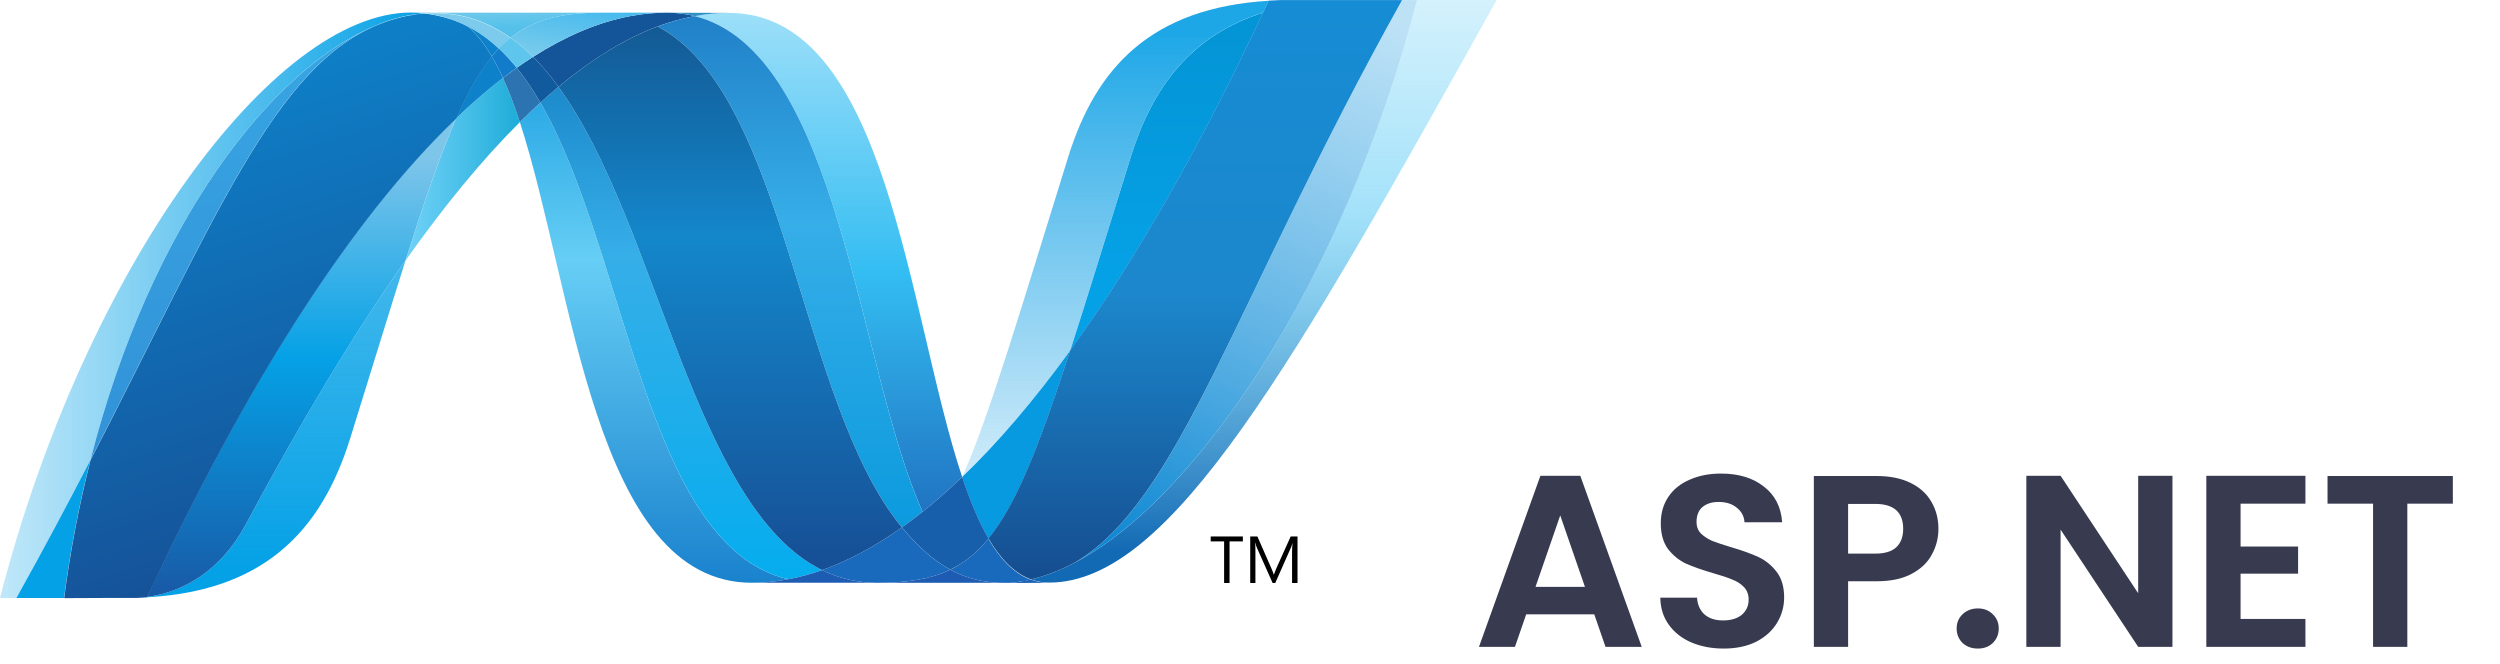 <svg width="143" height="38" viewBox="0 0 143 38" fill="none" xmlns="http://www.w3.org/2000/svg">
<path d="M91.191 35.138H87.299L86.655 37H84.597L88.111 27.214H90.393L93.907 37H91.835L91.191 35.138ZM90.659 33.57L89.245 29.482L87.831 33.57H90.659ZM98.595 37.098C97.913 37.098 97.297 36.981 96.747 36.748C96.206 36.515 95.776 36.179 95.459 35.74C95.141 35.301 94.978 34.783 94.969 34.186H97.069C97.097 34.587 97.237 34.905 97.489 35.138C97.75 35.371 98.105 35.488 98.553 35.488C99.01 35.488 99.37 35.381 99.631 35.166C99.892 34.942 100.023 34.653 100.023 34.298C100.023 34.009 99.934 33.771 99.757 33.584C99.579 33.397 99.356 33.253 99.085 33.15C98.823 33.038 98.46 32.917 97.993 32.786C97.358 32.599 96.84 32.417 96.439 32.24C96.047 32.053 95.706 31.778 95.417 31.414C95.137 31.041 94.997 30.546 94.997 29.93C94.997 29.351 95.141 28.847 95.431 28.418C95.72 27.989 96.126 27.662 96.649 27.438C97.171 27.205 97.769 27.088 98.441 27.088C99.449 27.088 100.266 27.335 100.891 27.83C101.526 28.315 101.876 28.997 101.941 29.874H99.785C99.766 29.538 99.621 29.263 99.351 29.048C99.09 28.824 98.74 28.712 98.301 28.712C97.918 28.712 97.61 28.81 97.377 29.006C97.153 29.202 97.041 29.487 97.041 29.86C97.041 30.121 97.125 30.341 97.293 30.518C97.47 30.686 97.685 30.826 97.937 30.938C98.198 31.041 98.562 31.162 99.029 31.302C99.663 31.489 100.182 31.675 100.583 31.862C100.984 32.049 101.33 32.329 101.619 32.702C101.908 33.075 102.053 33.565 102.053 34.172C102.053 34.695 101.918 35.18 101.647 35.628C101.376 36.076 100.98 36.435 100.457 36.706C99.934 36.967 99.314 37.098 98.595 37.098ZM110.878 30.252C110.878 30.775 110.752 31.265 110.5 31.722C110.257 32.179 109.87 32.548 109.338 32.828C108.815 33.108 108.153 33.248 107.35 33.248H105.712V37H103.752V27.228H107.35C108.106 27.228 108.75 27.359 109.282 27.62C109.814 27.881 110.211 28.241 110.472 28.698C110.743 29.155 110.878 29.673 110.878 30.252ZM107.266 31.666C107.807 31.666 108.209 31.545 108.47 31.302C108.731 31.05 108.862 30.7 108.862 30.252C108.862 29.3 108.33 28.824 107.266 28.824H105.712V31.666H107.266ZM113.138 37.098C112.783 37.098 112.489 36.991 112.256 36.776C112.032 36.552 111.92 36.277 111.92 35.95C111.92 35.623 112.032 35.353 112.256 35.138C112.489 34.914 112.783 34.802 113.138 34.802C113.483 34.802 113.768 34.914 113.992 35.138C114.216 35.353 114.328 35.623 114.328 35.95C114.328 36.277 114.216 36.552 113.992 36.776C113.768 36.991 113.483 37.098 113.138 37.098ZM124.264 37H122.304L117.866 30.294V37H115.906V27.214H117.866L122.304 33.934V27.214H124.264V37ZM128.161 28.81V31.26H131.451V32.814H128.161V35.404H131.871V37H126.201V27.214H131.871V28.81H128.161ZM140.303 27.228V28.81H137.699V37H135.739V28.81H133.135V27.228H140.303Z" fill="#383B50"/>
<path d="M29.735 6.986C32.819 16.45 33.988 33.334 43.011 33.334C43.697 33.334 44.392 33.267 45.088 33.134C36.886 31.215 35.914 14.515 30.91 5.867C30.511 6.232 30.119 6.605 29.734 6.986" fill="url(#paint0_linear_1800_3360)"/>
<path d="M30.91 5.867C35.915 14.515 36.886 31.215 45.088 33.133C45.732 33.015 46.378 32.835 47.025 32.609C39.663 28.991 37.629 12.774 31.945 4.967C31.594 5.26 31.249 5.561 30.91 5.867" fill="url(#paint1_linear_1800_3360)"/>
<path d="M38.12 0.725C37.435 0.725 36.739 0.792 36.041 0.925C34.216 1.27 32.361 2.059 30.492 3.252C31.002 3.758 31.488 4.336 31.945 4.968C33.847 3.385 35.736 2.215 37.618 1.512C38.305 1.254 39.013 1.057 39.734 0.922C39.206 0.789 38.664 0.723 38.12 0.725Z" fill="#14559A"/>
<path d="M52.771 29.274C53.555 28.646 54.311 27.982 55.035 27.284C51.9 17.863 50.778 0.738 41.692 0.738C41.042 0.738 40.387 0.799 39.733 0.921C48.009 2.985 49.069 21.047 52.771 29.274" fill="url(#paint2_linear_1800_3360)"/>
<path d="M39.734 0.922C39.206 0.789 38.664 0.723 38.12 0.725L41.693 0.738C41.044 0.738 40.388 0.799 39.734 0.922" fill="#3092C4"/>
<path d="M52.613 31.276C52.258 30.937 51.92 30.564 51.588 30.166C50.06 31.251 48.538 32.075 47.024 32.61C47.565 32.876 48.136 33.072 48.726 33.192C49.203 33.289 49.689 33.337 50.176 33.336C51.873 33.336 53.216 33.134 54.359 32.584C53.729 32.243 53.152 31.801 52.613 31.276Z" fill="#1969BC"/>
<path d="M37.617 1.514C45.029 5.403 45.674 23.015 51.588 30.166C51.991 29.881 52.385 29.584 52.77 29.275C49.068 21.048 48.009 2.985 39.735 0.922C39.013 1.058 38.305 1.256 37.617 1.514Z" fill="url(#paint3_linear_1800_3360)"/>
<path d="M31.944 4.968C37.627 12.775 39.663 28.992 47.024 32.61C48.537 32.074 50.06 31.251 51.588 30.166C45.673 23.015 45.029 5.403 37.617 1.514C35.735 2.215 33.845 3.385 31.944 4.968" fill="url(#paint4_linear_1800_3360)"/>
<path d="M26.098 6.758C25.207 8.779 24.297 11.435 23.197 14.901C25.384 11.809 27.565 9.145 29.734 6.987C29.435 6.065 29.114 5.216 28.769 4.459C27.838 5.177 26.946 5.944 26.098 6.759" fill="url(#paint5_linear_1800_3360)"/>
<path d="M29.558 3.877C29.292 4.067 29.029 4.261 28.769 4.46C29.115 5.217 29.434 6.066 29.733 6.987C30.118 6.607 30.51 6.234 30.908 5.868C30.488 5.145 30.043 4.476 29.558 3.877Z" fill="#2B74B1"/>
<path d="M30.492 3.252C30.176 3.453 29.865 3.662 29.558 3.876C30.043 4.476 30.489 5.144 30.91 5.869C31.249 5.561 31.594 5.26 31.945 4.967C31.489 4.336 31.003 3.757 30.492 3.252" fill="#125A9E"/>
<path d="M81.052 0.004C76.859 16.222 68.103 29.248 60.762 32.532H60.748C60.615 32.593 60.483 32.648 60.352 32.702C60.334 32.713 60.317 32.715 60.303 32.721C60.265 32.737 60.229 32.749 60.191 32.764C60.172 32.775 60.156 32.779 60.14 32.785C60.078 32.807 60.017 32.826 59.957 32.85C59.93 32.861 59.906 32.868 59.881 32.877C59.851 32.888 59.821 32.898 59.79 32.907C59.762 32.917 59.733 32.926 59.702 32.938C59.675 32.949 59.648 32.953 59.623 32.964C59.569 32.98 59.52 32.993 59.467 33.011C59.444 33.011 59.424 33.023 59.4 33.03C59.367 33.04 59.33 33.048 59.294 33.058C59.269 33.069 59.249 33.073 59.223 33.078C59.186 33.089 59.144 33.099 59.107 33.108L58.967 33.139C59.303 33.263 59.658 33.326 60.017 33.324C66.978 33.324 73.996 20.81 85.61 0H81.05L81.052 0.004Z" fill="url(#paint6_linear_1800_3360)"/>
<path d="M21.685 1.382C21.689 1.382 21.695 1.371 21.697 1.371C21.703 1.371 21.711 1.371 21.714 1.36H21.723C21.761 1.347 21.797 1.331 21.836 1.317C21.846 1.317 21.851 1.317 21.858 1.306C21.868 1.306 21.877 1.295 21.887 1.294C21.928 1.28 21.969 1.265 22.008 1.251H22.014C22.107 1.223 22.192 1.189 22.281 1.156C22.294 1.156 22.306 1.146 22.321 1.146C22.359 1.134 22.397 1.12 22.436 1.112C22.454 1.1 22.472 1.1 22.488 1.095C22.528 1.083 22.567 1.069 22.604 1.061C22.62 1.061 22.635 1.049 22.648 1.048C22.776 1.013 22.902 0.98 23.03 0.949C23.048 0.949 23.064 0.938 23.083 0.937C23.12 0.926 23.154 0.92 23.194 0.915C23.211 0.904 23.23 0.904 23.249 0.898C23.286 0.887 23.322 0.886 23.362 0.877H23.388C23.466 0.861 23.544 0.849 23.621 0.834H23.668C23.705 0.823 23.738 0.822 23.776 0.815C23.796 0.815 23.817 0.804 23.836 0.804C23.87 0.804 23.905 0.793 23.939 0.789C23.957 0.789 23.975 0.789 23.996 0.778C24.077 0.767 24.16 0.762 24.246 0.756C24 0.731 23.753 0.718 23.506 0.717C15.666 0.717 4.865 15.308 0 34.204H0.938C2.495 31.418 3.893 28.783 5.173 26.31C8.58 12.925 15.52 3.798 21.685 1.38" fill="url(#paint7_linear_1800_3360)"/>
<path d="M26.097 6.76C26.945 5.945 27.837 5.178 28.768 4.46C28.578 4.037 28.366 3.626 28.132 3.227C27.415 4.1 26.759 5.251 26.097 6.76Z" fill="#0D82CA"/>
<path d="M26.741 1.492C27.253 1.923 27.712 2.516 28.132 3.226C28.264 3.063 28.398 2.912 28.536 2.771C27.954 2.226 27.325 1.778 26.642 1.441C26.669 1.457 26.697 1.469 26.726 1.481C26.726 1.481 26.737 1.492 26.741 1.492" fill="#0D82CA"/>
<path d="M5.173 26.313C12.321 12.495 15.708 3.75 21.686 1.383C15.522 3.803 8.58 12.93 5.173 26.313" fill="url(#paint8_linear_1800_3360)"/>
<path d="M28.536 2.771C28.397 2.914 28.265 3.063 28.131 3.226C28.366 3.625 28.579 4.037 28.769 4.459C29.029 4.261 29.291 4.066 29.558 3.876C29.243 3.485 28.902 3.115 28.536 2.771Z" fill="#127BCA"/>
<path d="M8.417 34.145C8.373 34.156 8.329 34.156 8.288 34.16H8.263C8.226 34.16 8.187 34.171 8.153 34.171H8.135C8.045 34.182 7.957 34.182 7.872 34.189H7.844C15.079 33.986 18.386 30.352 20.028 25.082C21.275 21.087 22.299 17.721 23.197 14.896C20.166 19.175 17.123 24.276 14.062 29.989C12.586 32.743 10.342 33.893 8.417 34.139" fill="url(#paint9_linear_1800_3360)"/>
<path d="M8.417 34.142C10.342 33.896 12.586 32.747 14.062 29.991C17.122 24.279 20.168 19.178 23.195 14.899C24.297 11.431 25.206 8.776 26.098 6.756C20.063 12.518 14.005 22.098 8.417 34.139" fill="url(#paint10_linear_1800_3360)"/>
<path d="M5.171 26.312C3.892 28.786 2.493 31.421 0.936 34.207H3.663C4.008 31.548 4.511 28.912 5.171 26.314" fill="#05A1E6"/>
<path d="M23.996 0.786C23.974 0.786 23.957 0.797 23.938 0.797C23.905 0.808 23.871 0.808 23.836 0.811C23.816 0.811 23.797 0.811 23.776 0.822C23.739 0.833 23.704 0.834 23.668 0.841C23.652 0.841 23.635 0.841 23.622 0.852C23.543 0.865 23.466 0.88 23.389 0.893H23.363C23.323 0.904 23.287 0.91 23.25 0.915C23.231 0.926 23.211 0.926 23.193 0.93C23.156 0.941 23.119 0.946 23.083 0.953C23.064 0.963 23.049 0.963 23.031 0.964C22.903 0.995 22.776 1.029 22.648 1.064C22.635 1.064 22.621 1.075 22.604 1.077C22.566 1.088 22.528 1.099 22.488 1.111C22.472 1.122 22.453 1.122 22.436 1.127C22.398 1.138 22.36 1.149 22.322 1.161C22.307 1.161 22.294 1.172 22.281 1.172C22.192 1.205 22.106 1.238 22.015 1.266C21.976 1.278 21.935 1.293 21.893 1.308C21.877 1.319 21.862 1.321 21.843 1.329C21.804 1.341 21.765 1.357 21.73 1.371C21.716 1.382 21.702 1.383 21.693 1.389C15.715 3.756 12.328 12.501 5.18 26.319C4.519 28.917 4.016 31.553 3.672 34.212H4.055C5.133 34.212 5.437 34.2 6.678 34.2H7.88C7.965 34.19 8.053 34.19 8.142 34.182H8.159C8.196 34.182 8.233 34.172 8.269 34.172H8.296C8.335 34.172 8.381 34.161 8.425 34.156C14.013 22.116 20.071 12.535 26.106 6.773C26.769 5.265 27.423 4.114 28.139 3.242C27.72 2.532 27.262 1.938 26.75 1.507C26.75 1.507 26.736 1.507 26.735 1.496C26.706 1.484 26.678 1.47 26.649 1.456C26.62 1.44 26.595 1.428 26.565 1.413C26.537 1.401 26.509 1.387 26.483 1.373C26.447 1.362 26.418 1.346 26.386 1.332C26.36 1.321 26.337 1.31 26.311 1.299C26.257 1.278 26.204 1.256 26.152 1.232C26.129 1.221 26.107 1.215 26.085 1.207C26.045 1.192 26.005 1.177 25.966 1.16C25.947 1.148 25.925 1.146 25.903 1.138C25.847 1.119 25.791 1.1 25.739 1.082H25.726C25.662 1.061 25.6 1.045 25.536 1.028C25.52 1.017 25.508 1.017 25.493 1.014C25.436 0.999 25.387 0.984 25.333 0.969C25.32 0.969 25.307 0.958 25.296 0.958C25.165 0.925 25.032 0.895 24.898 0.871C24.885 0.871 24.871 0.86 24.857 0.86C24.8 0.849 24.742 0.839 24.685 0.832C24.671 0.822 24.663 0.822 24.651 0.822C24.583 0.811 24.515 0.802 24.447 0.795H24.411C24.356 0.784 24.305 0.783 24.254 0.777C24.167 0.788 24.085 0.793 24.003 0.801" fill="url(#paint11_linear_1800_3360)"/>
<path d="M64.677 8.983C63.301 13.402 62.187 17.048 61.218 20.048C64.992 14.839 68.709 8.285 72.249 0.723C68.12 2.023 65.917 5.001 64.677 8.983Z" fill="url(#paint12_linear_1800_3360)"/>
<path d="M61.337 32.256C61.144 32.355 60.951 32.448 60.761 32.532C68.102 29.248 76.859 16.222 81.051 0.004H80.201C70.57 17.263 67.472 28.817 61.337 32.256Z" fill="url(#paint13_linear_1800_3360)"/>
<path d="M56.544 30.806C58.141 28.85 59.442 25.526 61.218 20.047C59.169 22.87 57.107 25.296 55.043 27.276C55.043 27.287 55.043 27.287 55.032 27.293C55.482 28.647 55.976 29.841 56.54 30.805" fill="#079AE1"/>
<path d="M56.544 30.807C56 31.472 55.425 31.979 54.784 32.355C54.644 32.437 54.502 32.514 54.358 32.584C55.053 32.962 55.813 33.202 56.598 33.292C56.719 33.305 56.839 33.316 56.964 33.325H56.986C57.042 33.325 57.101 33.325 57.162 33.335H57.76C57.782 33.335 57.804 33.335 57.827 33.325C57.869 33.325 57.914 33.325 57.959 33.313H58.024C58.069 33.313 58.119 33.303 58.167 33.298H58.178C58.192 33.298 58.208 33.287 58.222 33.287C58.272 33.276 58.326 33.272 58.375 33.264H58.42C58.476 33.253 58.534 33.246 58.592 33.235H58.62C58.735 33.213 58.848 33.191 58.962 33.162C58.015 32.814 57.222 31.994 56.539 30.825" fill="#1969BC"/>
<path d="M43.011 33.334C43.698 33.334 44.391 33.267 45.088 33.133C45.733 33.016 46.378 32.836 47.025 32.609C47.565 32.875 48.136 33.071 48.725 33.191C49.203 33.288 49.689 33.336 50.177 33.334H43.011Z" fill="#1E5CB3"/>
<path d="M50.175 33.335C51.872 33.335 53.215 33.134 54.357 32.584C55.051 32.962 55.812 33.202 56.597 33.293C56.718 33.305 56.838 33.316 56.963 33.325H56.985C57.041 33.325 57.101 33.325 57.161 33.336H57.367H50.171H50.175V33.335Z" fill="#1E5CB3"/>
<path d="M57.372 33.335H57.764C57.787 33.335 57.809 33.335 57.832 33.324C57.874 33.324 57.919 33.324 57.965 33.313H58.03C58.075 33.313 58.125 33.302 58.172 33.298H58.184C58.198 33.298 58.213 33.287 58.227 33.287C58.278 33.276 58.331 33.272 58.38 33.264C58.396 33.264 58.41 33.264 58.427 33.253C58.483 33.242 58.542 33.236 58.599 33.225H58.627C58.742 33.203 58.855 33.181 58.969 33.152C59.306 33.277 59.661 33.339 60.02 33.337L57.374 33.348L57.372 33.335Z" fill="#1D60B5"/>
<path d="M55.036 27.294V27.283C54.312 27.981 53.557 28.645 52.773 29.273C52.387 29.581 51.993 29.879 51.59 30.164C51.922 30.562 52.259 30.935 52.615 31.275C53.154 31.799 53.731 32.241 54.36 32.582C54.504 32.511 54.646 32.434 54.786 32.353C55.427 31.978 56.002 31.471 56.546 30.805C55.983 29.841 55.489 28.646 55.039 27.293" fill="#175FAB"/>
<path d="M77.512 0.004H73.236C73.005 0.015 72.781 0.023 72.559 0.037C72.454 0.262 72.347 0.487 72.244 0.714C68.704 8.277 64.987 14.83 61.213 20.039C59.438 25.518 58.136 28.842 56.539 30.798C57.222 31.966 58.016 32.788 58.961 33.136C58.988 33.125 59.01 33.125 59.035 33.119H59.05C59.067 33.119 59.085 33.109 59.103 33.109C59.141 33.097 59.182 33.091 59.221 33.079C59.246 33.068 59.266 33.067 59.291 33.059C59.327 33.048 59.364 33.04 59.397 33.031C59.419 33.02 59.441 33.017 59.463 33.012C59.518 32.994 59.568 32.981 59.62 32.965C59.645 32.954 59.671 32.944 59.699 32.938C59.729 32.927 59.759 32.919 59.787 32.906C59.819 32.895 59.85 32.889 59.878 32.877C59.902 32.867 59.928 32.86 59.952 32.85C60.014 32.828 60.074 32.809 60.136 32.785C60.153 32.785 60.17 32.769 60.188 32.766C60.225 32.75 60.263 32.738 60.3 32.721C60.314 32.71 60.331 32.709 60.349 32.704C60.478 32.65 60.611 32.594 60.745 32.534H60.759C60.953 32.447 61.144 32.355 61.333 32.258C67.469 28.819 70.567 17.265 80.199 0.005H77.509L77.512 0.004H77.512Z" fill="url(#paint14_linear_1800_3360)"/>
<path d="M24.247 0.763C24.262 0.763 24.276 0.763 24.29 0.774C24.328 0.774 24.365 0.774 24.402 0.786H24.439C24.507 0.797 24.574 0.803 24.643 0.813C24.655 0.813 24.667 0.813 24.677 0.823C24.734 0.834 24.792 0.844 24.849 0.852C24.862 0.852 24.878 0.863 24.892 0.863C25.024 0.89 25.16 0.917 25.289 0.951C25.301 0.951 25.314 0.963 25.325 0.963C25.38 0.976 25.429 0.992 25.485 1.008C25.501 1.008 25.513 1.019 25.528 1.021C25.593 1.038 25.654 1.054 25.717 1.075C25.72 1.075 25.723 1.075 25.731 1.086C25.785 1.103 25.84 1.124 25.896 1.143C25.918 1.153 25.939 1.158 25.959 1.164C25.998 1.18 26.041 1.197 26.078 1.212C26.1 1.212 26.122 1.228 26.145 1.236C26.196 1.259 26.25 1.28 26.302 1.302C26.33 1.313 26.353 1.325 26.38 1.335C26.41 1.351 26.441 1.365 26.474 1.376C26.502 1.389 26.532 1.403 26.558 1.415C26.587 1.431 26.615 1.443 26.642 1.459C27.325 1.796 27.954 2.245 28.537 2.789C28.745 2.569 28.97 2.364 29.208 2.177C27.935 1.271 26.492 0.754 24.828 0.754C24.635 0.754 24.442 0.765 24.247 0.78" fill="#7DCBEC"/>
<path d="M28.536 2.772C28.902 3.116 29.243 3.486 29.558 3.877C29.864 3.662 30.175 3.454 30.491 3.253C30.095 2.852 29.665 2.487 29.206 2.16C28.968 2.347 28.744 2.551 28.536 2.772" fill="#5EC5ED"/>
<path d="M24.246 0.762C24.442 0.745 24.634 0.738 24.827 0.738C26.492 0.738 27.934 1.255 29.208 2.16C30.552 1.096 32.176 0.725 34.433 0.725H23.505C23.758 0.725 24.004 0.74 24.246 0.762Z" fill="url(#paint15_linear_1800_3360)"/>
<path d="M34.431 0.725C32.175 0.725 30.55 1.096 29.206 2.16C29.664 2.487 30.094 2.852 30.49 3.252C32.361 2.059 34.214 1.269 36.041 0.924C36.726 0.793 37.421 0.726 38.118 0.725H34.431Z" fill="url(#paint16_linear_1800_3360)"/>
<path d="M61.217 20.05C62.187 17.048 63.298 13.403 64.677 8.982C65.919 4.999 68.117 2.021 72.246 0.722C72.355 0.499 72.458 0.27 72.564 0.045C65.833 0.449 62.687 3.884 61.104 8.971C58.335 17.851 56.658 23.608 55.043 27.276C57.106 25.298 59.168 22.87 61.217 20.05Z" fill="url(#paint17_linear_1800_3360)"/>
<path d="M71.093 30.969H70.33V33.347H70.019V30.969H69.253V30.686H71.092V30.969H71.093ZM74.216 33.347H73.906V31.559C73.906 31.419 73.917 31.246 73.931 31.043C73.899 31.164 73.873 31.249 73.849 31.303L72.945 33.347H72.794L71.889 31.318C71.862 31.262 71.835 31.17 71.807 31.043H71.796C71.807 31.15 71.81 31.323 71.81 31.564V33.347H71.513V30.686H71.923L72.737 32.543C72.798 32.682 72.837 32.79 72.857 32.862H72.868C72.922 32.715 72.967 32.606 72.996 32.534L73.827 30.686H74.218V33.347H74.216Z" fill="black"/>
<defs>
<linearGradient id="paint0_linear_1800_3360" x1="37.411" y1="0.507" x2="37.411" y2="41.471" gradientUnits="userSpaceOnUse">
<stop stop-color="#0994DC"/>
<stop offset="0.35" stop-color="#66CEF5"/>
<stop offset="0.846" stop-color="#127BCA"/>
<stop offset="1" stop-color="#127BCA"/>
</linearGradient>
<linearGradient id="paint1_linear_1800_3360" x1="38.968" y1="-0.53" x2="38.968" y2="41.478" gradientUnits="userSpaceOnUse">
<stop stop-color="#0E76BC"/>
<stop offset="0.36" stop-color="#36AEE8"/>
<stop offset="0.846" stop-color="#00ADEF"/>
<stop offset="1" stop-color="#00ADEF"/>
</linearGradient>
<linearGradient id="paint2_linear_1800_3360" x1="47.384" y1="32.391" x2="47.384" y2="-1.035" gradientUnits="userSpaceOnUse">
<stop stop-color="#1C63B7"/>
<stop offset="0.5" stop-color="#33BDF2"/>
<stop offset="1" stop-color="#33BDF2" stop-opacity="0.42"/>
</linearGradient>
<linearGradient id="paint3_linear_1800_3360" x1="45.194" y1="-4.785" x2="45.194" y2="38.83" gradientUnits="userSpaceOnUse">
<stop stop-color="#166AB8"/>
<stop offset="0.4" stop-color="#36AEE8"/>
<stop offset="0.846" stop-color="#0798DD"/>
<stop offset="1" stop-color="#0798DD"/>
</linearGradient>
<linearGradient id="paint4_linear_1800_3360" x1="41.766" y1="-4.557" x2="41.766" y2="41.823" gradientUnits="userSpaceOnUse">
<stop stop-color="#124379"/>
<stop offset="0.39" stop-color="#1487CB"/>
<stop offset="0.78" stop-color="#165197"/>
<stop offset="1" stop-color="#165197"/>
</linearGradient>
<linearGradient id="paint5_linear_1800_3360" x1="23.197" y1="9.68" x2="29.734" y2="9.68" gradientUnits="userSpaceOnUse">
<stop stop-color="#33BDF2" stop-opacity="0.698"/>
<stop offset="1" stop-color="#1DACD8"/>
</linearGradient>
<linearGradient id="paint6_linear_1800_3360" x1="72.291" y1="31.553" x2="72.291" y2="-1.008" gradientUnits="userSpaceOnUse">
<stop stop-color="#136AB4"/>
<stop offset="0.6" stop-color="#59CAF5" stop-opacity="0.549"/>
<stop offset="1" stop-color="#59CAF5" stop-opacity="0.235"/>
</linearGradient>
<linearGradient id="paint7_linear_1800_3360" x1="-0" y1="17.46" x2="24.246" y2="17.46" gradientUnits="userSpaceOnUse">
<stop stop-color="#05A1E6" stop-opacity="0.247"/>
<stop offset="1" stop-color="#05A1E6"/>
</linearGradient>
<linearGradient id="paint8_linear_1800_3360" x1="13.429" y1="32.375" x2="13.429" y2="-0.966" gradientUnits="userSpaceOnUse">
<stop stop-color="#318ED5"/>
<stop offset="1" stop-color="#38A7E4"/>
</linearGradient>
<linearGradient id="paint9_linear_1800_3360" x1="15.521" y1="32.491" x2="15.521" y2="0.083" gradientUnits="userSpaceOnUse">
<stop stop-color="#05A1E6"/>
<stop offset="1" stop-color="#05A1E6" stop-opacity="0.549"/>
</linearGradient>
<linearGradient id="paint10_linear_1800_3360" x1="17.257" y1="34.144" x2="17.257" y2="6.759" gradientUnits="userSpaceOnUse">
<stop stop-color="#1959A6"/>
<stop offset="0.5" stop-color="#05A1E6"/>
<stop offset="0.918" stop-color="#7EC5EA"/>
<stop offset="1" stop-color="#7EC5EA"/>
</linearGradient>
<linearGradient id="paint11_linear_1800_3360" x1="18.304" y1="32.395" x2="8.998" y2="4.043" gradientUnits="userSpaceOnUse">
<stop stop-color="#165096"/>
<stop offset="1" stop-color="#0D82CA"/>
</linearGradient>
<linearGradient id="paint12_linear_1800_3360" x1="66.733" y1="15.603" x2="66.733" y2="0.085" gradientUnits="userSpaceOnUse">
<stop stop-color="#05A1E6"/>
<stop offset="0.874" stop-color="#0495D6"/>
<stop offset="1" stop-color="#0495D6"/>
</linearGradient>
<linearGradient id="paint13_linear_1800_3360" x1="74.003" y1="-1.35" x2="59.511" y2="30.728" gradientUnits="userSpaceOnUse">
<stop stop-color="#38A7E4" stop-opacity="0.329"/>
<stop offset="0.962" stop-color="#0E88D3"/>
<stop offset="1" stop-color="#0E88D3"/>
</linearGradient>
<linearGradient id="paint14_linear_1800_3360" x1="68.373" y1="-0.094" x2="68.373" y2="33.76" gradientUnits="userSpaceOnUse">
<stop stop-color="#168CD4"/>
<stop offset="0.5" stop-color="#1C87CC"/>
<stop offset="1" stop-color="#154B8D"/>
</linearGradient>
<linearGradient id="paint15_linear_1800_3360" x1="25.327" y1="-0.79" x2="25.474" y2="2.761" gradientUnits="userSpaceOnUse">
<stop stop-color="#97D6EE"/>
<stop offset="0.703" stop-color="#55C1EA"/>
<stop offset="1" stop-color="#55C1EA"/>
</linearGradient>
<linearGradient id="paint16_linear_1800_3360" x1="29.821" y1="3.093" x2="30.486" y2="-0.667" gradientUnits="userSpaceOnUse">
<stop stop-color="#7ACCEC"/>
<stop offset="1" stop-color="#3FB7ED"/>
</linearGradient>
<linearGradient id="paint17_linear_1800_3360" x1="63.803" y1="1.778" x2="63.803" y2="34.89" gradientUnits="userSpaceOnUse">
<stop stop-color="#1DA7E7"/>
<stop offset="1" stop-color="#37ABE7" stop-opacity="0"/>
</linearGradient>
</defs>
</svg>
